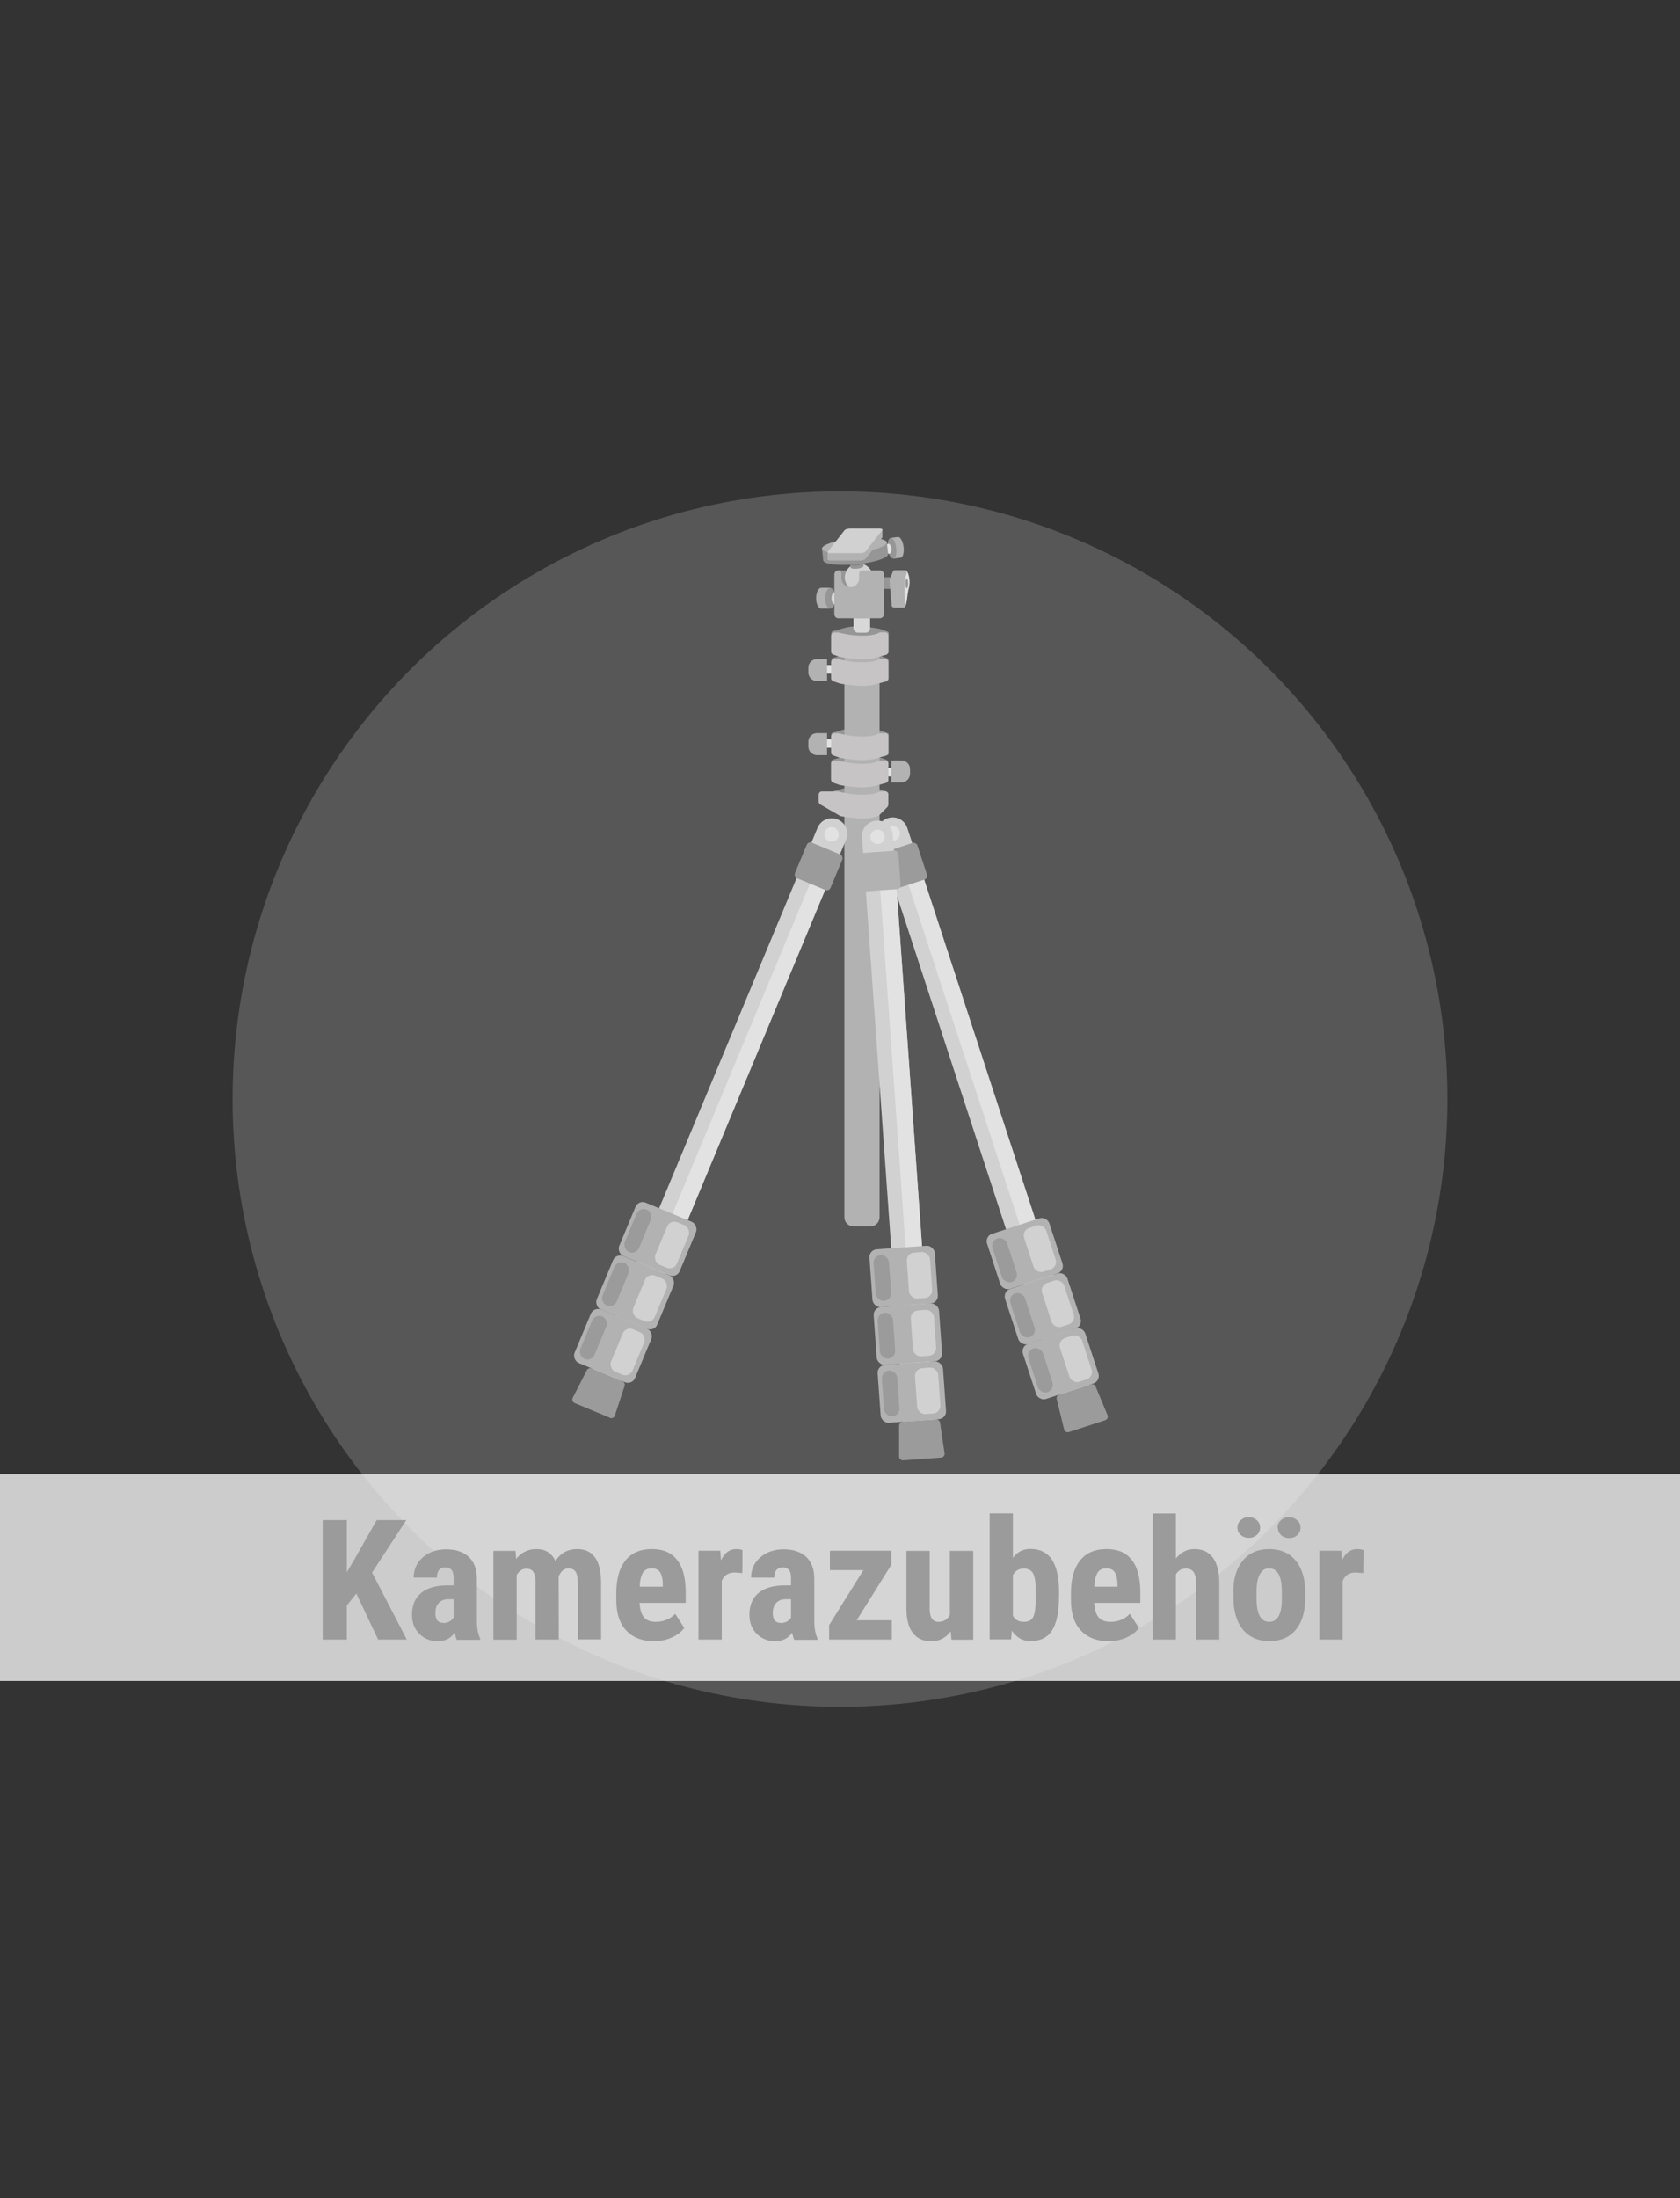 <?xml version="1.0" encoding="UTF-8"?>
<!--
  - $Id$
  -
  - This document contains trade secret data which is the property of
  - markt.de GmbH & Co KG. Information contained herein may not be used,
  - copied or disclosed in whole or part except as permitted by written
  - agreement from markt.de GmbH & Co KG.
  -
  - Copyright (C) 2025 markt.de GmbH & Co KG / Munich / Germany
  -->

<svg id="Ebene_2" xmlns="http://www.w3.org/2000/svg" version="1.1" viewBox="0 0 130 170">
  <rect x="0" y="0" width="130" height="170" fill="#333333" stroke="none"/>
  <!-- Generator: Adobe Illustrator 29.3.1, SVG Export Plug-In . SVG Version: 2.1.0 Build 151)  -->
  <defs>
    <style>
      .st0 {
        fill: #c6c4c4;
      }

      .st1 {
        fill: #848484;
      }

      .st2 {
        fill: #aeacaa;
        opacity: .3;
      }

      .st3 {
        fill: #e2e2e2;
      }

      .st4 {
        fill: #9b9b9b;
      }

      .st5 {
        fill: #b2b2b2;
      }

      .st6 {
        fill: #d8d8d8;
      }

      .st7 {
        fill: #969696;
      }

      .st8 {
        fill: #fff;
        opacity: .75;
      }

      .st9 {
        fill: #d1d1d1;
      }
    </style>
  </defs>
  <circle class="st2" cx="65" cy="85" r="47"/>
  <g>
    <rect class="st5" x="64" y="64.16" width="5.25" height=".75"/>
    <g>
      <path class="st9" d="M76.03,62.11h0c.66,0,1.19.53,1.19,1.19v45.97h-2.39v-45.97c0-.66.53-1.19,1.19-1.19Z" transform="translate(-22.87 27.89) rotate(-18.12)"/>
      <path class="st3" d="M77.23,64.94h0c.35,0,.63.28.63.63v44.6h-1.27v-44.6c0-.35.28-.63.63-.63Z" transform="translate(-23.4 28.35) rotate(-18.12)"/>
      <path class="st4" d="M85.51,109.84l-2.79.91c-.17.05-.34-.04-.38-.21l-.57-2.33c-.04-.15.05-.31.2-.35l2.44-.8c.15-.05.31.03.37.17l.92,2.21c.07.16-.02.34-.18.4Z"/>
      <g>
        <rect class="st5" x="79.54" y="103.23" width="5.07" height="4.48" rx=".6" ry=".6" transform="translate(-28.73 30.75) rotate(-18.12)"/>
        <rect class="st4" x="79.91" y="104.2" width="1.19" height="3.56" rx=".6" ry=".6" transform="translate(-28.96 30.29) rotate(-18.12)"/>
        <rect class="st9" x="82.34" y="103.31" width="1.8" height="3.56" rx=".6" ry=".6" transform="translate(-28.55 31.09) rotate(-18.12)"/>
      </g>
      <g>
        <rect class="st5" x="78.15" y="98.98" width="5.07" height="4.48" rx=".6" ry=".6" transform="translate(-27.47 30.11) rotate(-18.12)"/>
        <rect class="st4" x="78.52" y="99.95" width="1.19" height="3.56" rx=".6" ry=".6" transform="translate(-27.71 29.64) rotate(-18.12)"/>
        <rect class="st9" x="80.95" y="99.05" width="1.8" height="3.56" rx=".6" ry=".6" transform="translate(-27.29 30.45) rotate(-18.12)"/>
      </g>
      <g>
        <rect class="st5" x="76.76" y="94.72" width="5.07" height="4.48" rx=".6" ry=".6" transform="translate(-26.22 29.46) rotate(-18.12)"/>
        <rect class="st4" x="77.13" y="95.69" width="1.19" height="3.56" rx=".6" ry=".6" transform="translate(-26.45 29) rotate(-18.12)"/>
        <rect class="st9" x="79.56" y="94.8" width="1.8" height="3.56" rx=".6" ry=".6" transform="translate(-26.04 29.8) rotate(-18.12)"/>
      </g>
      <circle class="st3" cx="69.08" cy="64.46" r=".56"/>
      <rect class="st4" x="68.45" y="65.49" width="2.98" height="2.98" rx=".3" ry=".3" transform="translate(-17.36 25.07) rotate(-18.12)"/>
    </g>
    <g>
      <path class="st7" d="M68.74,62.09v-.65c0-.1-.06-.19-.16-.23l-.54-.19s-.02,0-.03,0c-.13-.02-1-.18-1.69-.18-.75,0-1.24.19-1.24.19l-.59.16c-.1.03-.18.12-.18.23v.67c0,.13.11.24.24.24h.34s.1.01.14.04c.12.09.49.29,1.32.29s1.65-.26,1.83-.32c.03,0,.05-.01.08-.01h.25c.13,0,.24-.11.24-.24Z"/>
      <path class="st7" d="M68.74,60.23v-1.25c0-.1-.06-.19-.16-.23l-.54-.19s-.02,0-.03,0c-.13-.02-1-.18-1.69-.18-.75,0-1.24.19-1.24.19l-.59.16c-.1.03-.18.12-.18.23v1.27c0,.13.11.24.24.24h.35s.08,0,.12-.03c.12-.07.48-.23,1.32-.23.88,0,1.68.21,1.84.25.02,0,.04,0,.06,0h.26c.13,0,.24-.11.24-.24Z"/>
      <path class="st7" d="M68.77,58.26v-1.45c0-.05-.03-.1-.08-.11l-.63-.22s0,0-.01,0c-.08-.02-.99-.19-1.7-.19-.75,0-1.24.19-1.24.19l-.68.19c-.05.01-.09.06-.09.12v1.48c0,.07.05.12.12.12h.51s.04,0,.06-.02c.09-.06.44-.24,1.34-.24s1.74.22,1.85.26c.01,0,.02,0,.03,0h.4c.07,0,.12-.05.12-.12Z"/>
      <path class="st7" d="M68.77,52.48v-1.36c0-.1-.06-.19-.16-.23l-.55-.19s0,0-.01,0c-.08-.02-.99-.19-1.7-.19-.75,0-1.24.19-1.24.19l-.68.19c-.05.01-.09.06-.09.12v1.48c0,.07.05.12.12.12h.51s.04,0,.06-.02c.09-.06.44-.24,1.34-.24s1.74.22,1.85.26c.01,0,.02,0,.03,0h.4c.07,0,.12-.05.12-.12Z"/>
      <path class="st7" d="M68.77,50.41v-1.45c0-.05-.03-.1-.08-.11l-.63-.22s0,0-.01,0c-.08-.02-.99-.19-1.7-.19-.75,0-1.24.19-1.24.19l-.68.19c-.05.01-.09.06-.09.12v1.48c0,.07.05.12.12.12h.51s.04,0,.06-.02c.09-.06.44-.24,1.34-.24s1.74.22,1.85.26c.01,0,.02,0,.03,0h.4c.07,0,.12-.05.12-.12Z"/>
    </g>
    <path class="st5" d="M65.33,49.51h2.73v44.63c0,.39-.32.71-.71.71h-1.3c-.39,0-.71-.32-.71-.71v-44.63h0Z"/>
    <g>
      <path class="st9" d="M69.49,63.41h0c.66,0,1.19.53,1.19,1.19v45.97h-2.39v-45.97c0-.66.53-1.19,1.19-1.19Z" transform="translate(-6 5.15) rotate(-4.07)"/>
      <path class="st3" d="M70.2,66.48h0c.35,0,.63.28.63.63v44.6h-1.27v-44.6c0-.35.28-.63.63-.63Z" transform="translate(-6.15 5.21) rotate(-4.07)"/>
      <path class="st4" d="M72.82,112.73l-2.93.21c-.17.01-.32-.13-.32-.3v-2.39c.02-.16.14-.28.29-.3l2.56-.18c.16-.01.29.1.32.25l.35,2.37c.03.17-.1.33-.27.34Z"/>
      <g>
        <rect class="st5" x="68.02" y="105.42" width="5.07" height="4.48" rx=".6" ry=".6" transform="translate(-7.46 5.28) rotate(-4.07)"/>
        <rect class="st4" x="68.32" y="105.99" width="1.19" height="3.56" rx=".6" ry=".6" transform="translate(-7.47 5.16) rotate(-4.07)"/>
        <rect class="st9" x="70.88" y="105.79" width="1.8" height="3.56" rx=".6" ry=".6" transform="translate(-7.45 5.36) rotate(-4.07)"/>
      </g>
      <g>
        <rect class="st5" x="67.71" y="100.95" width="5.07" height="4.48" rx=".6" ry=".6" transform="translate(-7.14 5.24) rotate(-4.07)"/>
        <rect class="st4" x="68" y="101.52" width="1.19" height="3.56" rx=".6" ry=".6" transform="translate(-7.16 5.13) rotate(-4.07)"/>
        <rect class="st9" x="70.56" y="101.32" width="1.8" height="3.56" rx=".6" ry=".6" transform="translate(-7.14 5.33) rotate(-4.07)"/>
      </g>
      <g>
        <rect class="st5" x="67.39" y="96.48" width="5.07" height="4.48" rx=".6" ry=".6" transform="translate(-6.83 5.21) rotate(-4.07)"/>
        <rect class="st4" x="67.68" y="97.06" width="1.19" height="3.56" rx=".6" ry=".6" transform="translate(-6.84 5.09) rotate(-4.07)"/>
        <rect class="st9" x="70.25" y="96.85" width="1.8" height="3.56" rx=".6" ry=".6" transform="translate(-6.82 5.3) rotate(-4.07)"/>
      </g>
      <circle class="st3" cx="67.91" cy="64.72" r=".56"/>
      <rect class="st5" x="66.63" y="65.88" width="2.98" height="2.98" rx=".3" ry=".3" transform="translate(-4.61 5) rotate(-4.07)"/>
    </g>
    <g>
      <path class="st9" d="M55.76,61.57h0c.66,0,1.19.53,1.19,1.19v45.97h-2.39v-45.97c0-.66.53-1.19,1.19-1.19Z" transform="translate(37.04 -14.9) rotate(22.62)"/>
      <path class="st3" d="M55.45,64.73h0c.35,0,.63.28.63.63v44.6h-1.27v-44.6c0-.35.28-.63.63-.63Z" transform="translate(37.86 -14.61) rotate(22.62)"/>
      <path class="st4" d="M47.18,109.64l-2.71-1.13c-.16-.07-.23-.26-.15-.41l1.09-2.13c.07-.14.24-.2.38-.14l2.37.99c.14.06.22.22.17.37l-.75,2.28c-.05.17-.24.25-.4.18Z"/>
      <g>
        <rect class="st5" x="44.9" y="101.85" width="5.07" height="4.48" rx=".6" ry=".6" transform="translate(43.68 -10.24) rotate(22.62)"/>
        <rect class="st4" x="45.32" y="101.67" width="1.19" height="3.56" rx=".6" ry=".6" transform="translate(43.32 -9.7) rotate(22.62)"/>
        <rect class="st9" x="47.67" y="102.78" width="1.8" height="3.56" rx=".6" ry=".6" transform="translate(43.95 -10.64) rotate(22.62)"/>
      </g>
      <g>
        <rect class="st5" x="46.62" y="97.72" width="5.07" height="4.48" rx=".6" ry=".6" transform="translate(42.22 -11.22) rotate(22.62)"/>
        <rect class="st4" x="47.04" y="97.54" width="1.19" height="3.56" rx=".6" ry=".6" transform="translate(41.86 -10.68) rotate(22.62)"/>
        <rect class="st9" x="49.39" y="98.64" width="1.8" height="3.56" rx=".6" ry=".6" transform="translate(42.49 -11.62) rotate(22.62)"/>
      </g>
      <g>
        <rect class="st5" x="48.35" y="93.58" width="5.07" height="4.48" rx=".6" ry=".6" transform="translate(40.77 -12.2) rotate(22.62)"/>
        <rect class="st4" x="48.76" y="93.41" width="1.19" height="3.56" rx=".6" ry=".6" transform="translate(40.41 -11.66) rotate(22.62)"/>
        <rect class="st9" x="51.11" y="94.51" width="1.8" height="3.56" rx=".6" ry=".6" transform="translate(41.03 -12.6) rotate(22.62)"/>
      </g>
      <circle class="st3" cx="64.35" cy="64.53" r=".56"/>
      <rect class="st4" x="61.86" y="65.51" width="2.98" height="2.98" rx=".3" ry=".3" transform="translate(30.64 -19.21) rotate(22.62)"/>
    </g>
    <path class="st0" d="M63.35,61.44v.56c0,.09.05.16.12.21l1.52.88s.05.02.07.03c.19.03,1.01.18,1.66.18.6,0,1.04-.12,1.19-.17.04-.01.07-.03.1-.06l.66-.66s.07-.11.07-.17v-.8c0-.13-.11-.24-.24-.24h-.35s-.08,0-.12.03c-.12.07-.48.23-1.32.23-.88,0-1.68-.21-1.84-.25-.02,0-.04,0-.06,0h-1.22c-.13,0-.24.11-.24.24Z"/>
    <rect class="st3" x="68.24" y="59.38" width="1.47" height=".67" rx=".34" ry=".34"/>
    <path class="st5" d="M68.97,58.81h.78c.37,0,.67.3.67.67v.36c0,.37-.3.67-.67.67h-.78s0,0,0,0v-1.7h0Z"/>
    <path class="st0" d="M64.31,59.05v1.25c0,.1.06.19.16.23l.54.19s.02,0,.03,0c.13.02,1,.18,1.69.18.75,0,1.24-.19,1.24-.19l.59-.16c.1-.03.18-.12.18-.23v-1.27c0-.13-.11-.24-.24-.24h-.35s-.08,0-.12.03c-.12.07-.48.23-1.32.23-.88,0-1.68-.21-1.84-.25-.02,0-.04,0-.06,0h-.26c-.13,0-.24.11-.24.24Z"/>
    <rect class="st3" x="63.26" y="57.16" width="1.47" height=".67" rx=".34" ry=".34" transform="translate(128 114.99) rotate(-180)"/>
    <path class="st5" d="M62.54,56.7h.78c.37,0,.67.3.67.67v.36c0,.37-.3.67-.67.67h-.78s0,0,0,0v-1.7h0Z" transform="translate(126.54 115.1) rotate(180)"/>
    <path class="st0" d="M64.31,56.94v1.25c0,.1.06.19.16.23l.54.19s.02,0,.03,0c.13.02,1,.18,1.69.18.75,0,1.24-.19,1.24-.19l.59-.16c.1-.03.18-.12.18-.23v-1.27c0-.13-.11-.24-.24-.24h-.35s-.08,0-.12.03c-.12.07-.48.23-1.32.23-.88,0-1.68-.21-1.84-.25-.02,0-.04,0-.06,0h-.26c-.13,0-.24.11-.24.24Z"/>
    <rect class="st3" x="63.26" y="51.42" width="1.47" height=".67" rx=".34" ry=".34" transform="translate(128 103.52) rotate(-180)"/>
    <path class="st5" d="M62.54,50.96h.78c.37,0,.67.3.67.67v.36c0,.37-.3.67-.67.67h-.78s0,0,0,0v-1.7h0Z" transform="translate(126.54 103.63) rotate(180)"/>
    <path class="st0" d="M64.31,51.2v1.25c0,.1.06.19.16.23l.54.19s.02,0,.03,0c.13.02,1,.18,1.69.18.75,0,1.24-.19,1.24-.19l.59-.16c.1-.03.18-.12.18-.23v-1.27c0-.13-.11-.24-.24-.24h-.35s-.08,0-.12.03c-.12.07-.48.23-1.32.23-.88,0-1.68-.21-1.84-.25-.02,0-.04,0-.06,0h-.26c-.13,0-.24.11-.24.24Z"/>
    <g>
      <rect class="st6" x="66.04" y="46.59" width="1.29" height="2.34" rx=".35" ry=".35"/>
      <g>
        <g>
          <path class="st5" d="M64.25,45.46v1.61h-.7c-.22,0-.4-.36-.4-.8s.18-.81.4-.81h.7Z"/>
          <ellipse class="st7" cx="64.25" cy="46.27" rx=".4" ry=".8"/>
          <ellipse class="st3" cx="64.58" cy="46.27" rx=".23" ry=".45"/>
        </g>
        <g>
          <path class="st5" d="M69.13,43.2l-.2-1.6.56-.07c.18-.02.37.32.43.76s-.05.82-.22.84l-.56.07Z"/>
          <ellipse class="st7" cx="69.03" cy="42.4" rx=".33" ry=".8" transform="translate(-4.8 9.04) rotate(-7.24)"/>
          <path class="st3" d="M68.98,42.41c-.03-.21-.14-.37-.25-.35-.25.04-.18.2-.16.41s.05.39.25.35c.11-.02.18-.2.16-.41Z"/>
        </g>
        <g>
          <rect class="st7" x="68.17" y="44.64" width="1.22" height=".9"/>
          <path class="st3" d="M70.05,44.1c.26.02.43.87.28,1.37s-.11,1.51-.43,1.51-.27-2.19-.27-2.19c0,0,.23-.7.42-.69Z"/>
          <path class="st5" d="M69.25,44.1h.74c.12,0,.21.12.17.23-.05.16-.11.36-.14.51-.05.21-.02,1.49,0,1.97,0,.1-.08.18-.18.18h-.66c-.09,0-.17-.07-.18-.16l-.17-1.92s0-.06.01-.08l.25-.62c.03-.07.09-.11.17-.11Z"/>
          <ellipse class="st7" cx="70.17" cy="45.12" rx=".1" ry=".38"/>
        </g>
        <path class="st7" d="M64.57,44.42v3.09c0,.16.13.3.3.3h3.22c.16,0,.3-.13.3-.3v-3.09c0-.16-.13-.3-.3-.3h0c-.13,0-.24.11-.24.24v.34c0,.31-.2.6-.5.69-.45.12-.87-.23-.87-.66v-.37c0-.13-.11-.24-.24-.24h-1.37c-.16,0-.3.13-.3.3Z"/>
        <rect class="st9" x="65.37" y="43.57" width="2.22" height="2.22" rx="1.11" ry="1.11"/>
        <g>
          <path class="st7" d="M66.79,43.5l.03.26c.01.09-.2.19-.48.22s-.51,0-.52-.1l-.03-.26,1-.13Z"/>
          <ellipse class="st1" cx="66.29" cy="43.57" rx=".51" ry=".16" transform="translate(-4.96 8.71) rotate(-7.24)"/>
        </g>
        <g>
          <path class="st7" d="M68.63,41.95l.09.9c.03.3-1.06.66-2.45.79s-2.54,0-2.57-.31l-.09-.9,5.02-.48Z"/>
          <ellipse class="st5" cx="66.12" cy="42.19" rx="2.52" ry=".55" transform="translate(-3.73 6.51) rotate(-5.48)"/>
        </g>
        <path class="st5" d="M68.39,44.42v3.09c0,.16-.13.3-.3.3h-3.22c-.16,0-.3-.13-.3-.3v-3.09c0-.16.13-.3.3-.3h0c.13,0,.24.11.24.24v.34c0,.31.2.6.5.69.45.12.87-.23.87-.66v-.37c0-.13.11-.24.24-.24h1.37c.16,0,.3.13.3.3Z"/>
        <g>
          <path class="st5" d="M68.07,41.45h-2.32c-.16,0-.34.06-.39.12l-1.3,1.66c-.05.07.04.12.2.12h2.32c.16,0,.34-.06.39-.12l1.3-1.66c.05-.07-.04-.12-.2-.12Z"/>
          <rect class="st5" x="64.04" y="42.72" width=".41" height=".56"/>
          <rect class="st5" x="67.87" y="40.97" width=".41" height=".56"/>
          <path class="st9" d="M68.07,40.88h-2.32c-.16,0-.34.06-.39.12l-1.3,1.66c-.05.07.04.12.2.12h2.32c.16,0,.34-.06.39-.12l1.3-1.66c.05-.07-.04-.12-.2-.12Z"/>
        </g>
      </g>
    </g>
    <path class="st0" d="M64.31,49.14v1.25c0,.1.06.19.16.23l.54.19s.02,0,.03,0c.13.02,1,.18,1.69.18.75,0,1.24-.19,1.24-.19l.59-.16c.1-.03.18-.12.18-.23v-1.27c0-.13-.11-.24-.24-.24h-.35s-.08,0-.12.03c-.12.07-.48.23-1.32.23-.88,0-1.68-.21-1.84-.25-.02,0-.04,0-.06,0h-.26c-.13,0-.24.11-.24.24Z"/>
  </g>
  <rect class="st8" y="114" width="130" height="16"/>
  <g>
    <path class="st4" d="M27.58,123.23l-.74.93v2.64h-1.87v-9.24h1.87v4.03l.59-1,1.72-3.03h2.29l-2.65,4.06,2.69,5.18h-2.22l-1.69-3.57Z"/>
    <path class="st4" d="M35.34,126.8c-.05-.11-.1-.28-.15-.53-.32.44-.76.66-1.31.66s-1.05-.19-1.43-.57c-.38-.38-.57-.87-.57-1.48,0-.72.23-1.28.69-1.67.46-.39,1.12-.59,1.98-.6h.55v-.55c0-.31-.05-.53-.16-.65s-.26-.19-.46-.19c-.45,0-.67.26-.67.79h-1.8c0-.63.24-1.16.71-1.57.48-.41,1.08-.62,1.81-.62s1.34.2,1.75.59c.41.39.62.95.62,1.68v3.23c0,.59.09,1.06.25,1.39v.11h-1.81ZM34.28,125.52c.2,0,.37-.04.51-.12.14-.08.24-.18.31-.29v-1.43h-.43c-.3,0-.54.1-.72.29-.18.19-.26.45-.26.78,0,.51.2.76.6.76Z"/>
    <path class="st4" d="M39.89,119.93l.05.63c.4-.51.93-.76,1.59-.76s1.17.31,1.45.93c.39-.62.95-.93,1.68-.93,1.2,0,1.82.83,1.85,2.49v4.5h-1.8v-4.39c0-.4-.06-.68-.17-.85-.11-.17-.3-.25-.56-.25-.33,0-.58.21-.75.62v.22s.01,4.66.01,4.66h-1.8v-4.37c0-.39-.05-.68-.16-.85-.11-.18-.29-.26-.56-.26-.31,0-.55.17-.74.5v4.99h-1.8v-6.87h1.68Z"/>
    <path class="st4" d="M50.62,126.93c-.92,0-1.64-.28-2.16-.83-.52-.55-.77-1.34-.77-2.36v-.55c0-1.08.24-1.92.71-2.51.47-.59,1.15-.88,2.04-.88s1.51.28,1.95.83c.44.55.66,1.37.67,2.45v.88h-3.57c.03.51.14.88.34,1.12s.51.35.92.35c.6,0,1.1-.21,1.5-.62l.7,1.09c-.22.3-.54.55-.96.74-.42.19-.87.28-1.36.28ZM49.49,122.71h1.8v-.17c0-.41-.08-.72-.2-.93-.13-.21-.35-.32-.66-.32s-.54.11-.68.34c-.14.22-.23.58-.25,1.08Z"/>
    <path class="st4" d="M57.45,121.66l-.6-.05c-.49,0-.82.22-1,.65v4.54h-1.8v-6.87h1.69l.05.74c.28-.58.67-.87,1.17-.87.2,0,.37.03.5.08l-.02,1.78Z"/>
    <path class="st4" d="M61.45,126.8c-.05-.11-.1-.28-.15-.53-.32.44-.76.66-1.31.66s-1.05-.19-1.43-.57c-.38-.38-.57-.87-.57-1.48,0-.72.23-1.28.69-1.67.46-.39,1.12-.59,1.98-.6h.55v-.55c0-.31-.05-.53-.16-.65s-.26-.19-.46-.19c-.45,0-.67.26-.67.79h-1.8c0-.63.24-1.16.71-1.57.48-.41,1.08-.62,1.81-.62s1.34.2,1.75.59c.41.39.62.95.62,1.68v3.23c0,.59.09,1.06.25,1.39v.11h-1.81ZM60.39,125.52c.2,0,.37-.04.51-.12.14-.08.24-.18.31-.29v-1.43h-.43c-.3,0-.54.1-.72.29-.18.19-.26.45-.26.78,0,.51.2.76.6.76Z"/>
    <path class="st4" d="M66.29,125.31h2.72v1.49h-4.85v-1.12l2.65-4.25h-2.59v-1.5h4.75v1.09l-2.68,4.29Z"/>
    <path class="st4" d="M73.56,126.17c-.37.5-.87.76-1.5.76s-1.11-.22-1.43-.65c-.33-.43-.49-1.07-.49-1.89v-4.45h1.8v4.49c0,.67.23,1,.67,1,.41,0,.71-.18.89-.53v-4.96h1.81v6.87h-1.69l-.05-.63Z"/>
    <path class="st4" d="M81.94,123.59c0,1.11-.18,1.95-.53,2.5-.36.56-.91.83-1.68.83-.6,0-1.07-.27-1.43-.81l-.06.68h-1.66v-9.75h1.8v3.44c.34-.46.79-.69,1.34-.69.76,0,1.32.28,1.68.83s.54,1.36.55,2.43v.53ZM80.15,123.14c0-.72-.07-1.21-.21-1.46s-.38-.37-.73-.37c-.38,0-.65.17-.83.51v3.13c.16.32.44.48.84.48.34,0,.58-.11.71-.34.13-.22.2-.66.21-1.31v-.65Z"/>
    <path class="st4" d="M85.8,126.93c-.92,0-1.64-.28-2.16-.83-.52-.55-.77-1.34-.77-2.36v-.55c0-1.08.24-1.92.71-2.51.47-.59,1.15-.88,2.04-.88s1.51.28,1.95.83c.44.55.66,1.37.67,2.45v.88h-3.57c.03.51.14.88.34,1.12s.51.35.92.35c.6,0,1.1-.21,1.5-.62l.7,1.09c-.22.3-.54.55-.96.74-.42.19-.87.28-1.36.28ZM84.67,122.71h1.8v-.17c0-.41-.08-.72-.2-.93-.13-.21-.35-.32-.66-.32s-.54.11-.68.34c-.14.22-.23.58-.25,1.08Z"/>
    <path class="st4" d="M90.99,120.53c.39-.49.87-.73,1.43-.73.63,0,1.1.22,1.43.66.33.44.49,1.1.5,1.97v4.37h-1.8v-4.35c0-.4-.06-.69-.19-.87-.12-.18-.33-.27-.61-.27-.33,0-.58.15-.76.45v5.04h-1.8v-9.75h1.8v3.48Z"/>
    <path class="st4" d="M95.43,123.14c0-1.04.25-1.86.74-2.45.49-.59,1.17-.89,2.04-.89s1.56.3,2.05.89c.49.59.74,1.41.74,2.46v.44c0,1.05-.24,1.86-.73,2.45-.49.59-1.17.88-2.04.88s-1.56-.3-2.05-.89c-.49-.59-.73-1.41-.73-2.46v-.44ZM95.75,118.14c0-.23.09-.42.26-.58.17-.15.38-.23.62-.23s.45.08.62.23c.17.15.26.35.26.58s-.09.42-.26.57c-.17.15-.38.23-.62.23s-.45-.08-.62-.23c-.17-.15-.26-.34-.26-.57ZM97.23,123.59c0,1.23.33,1.84.98,1.84.6,0,.93-.51.98-1.54v-.76c0-.63-.08-1.09-.25-1.39-.17-.3-.42-.45-.74-.45s-.54.15-.71.45c-.17.3-.26.77-.26,1.39v.45ZM98.86,118.14c0-.23.09-.42.26-.57.17-.15.38-.23.63-.23s.45.08.63.23c.17.15.26.34.26.57s-.08.41-.24.57c-.16.16-.38.24-.64.24s-.48-.08-.64-.24c-.16-.16-.24-.35-.24-.57Z"/>
    <path class="st4" d="M105.5,121.66l-.6-.05c-.49,0-.82.22-1,.65v4.54h-1.8v-6.87h1.69l.05.74c.28-.58.67-.87,1.17-.87.2,0,.37.03.5.08l-.02,1.78Z"/>
  </g>
</svg>
